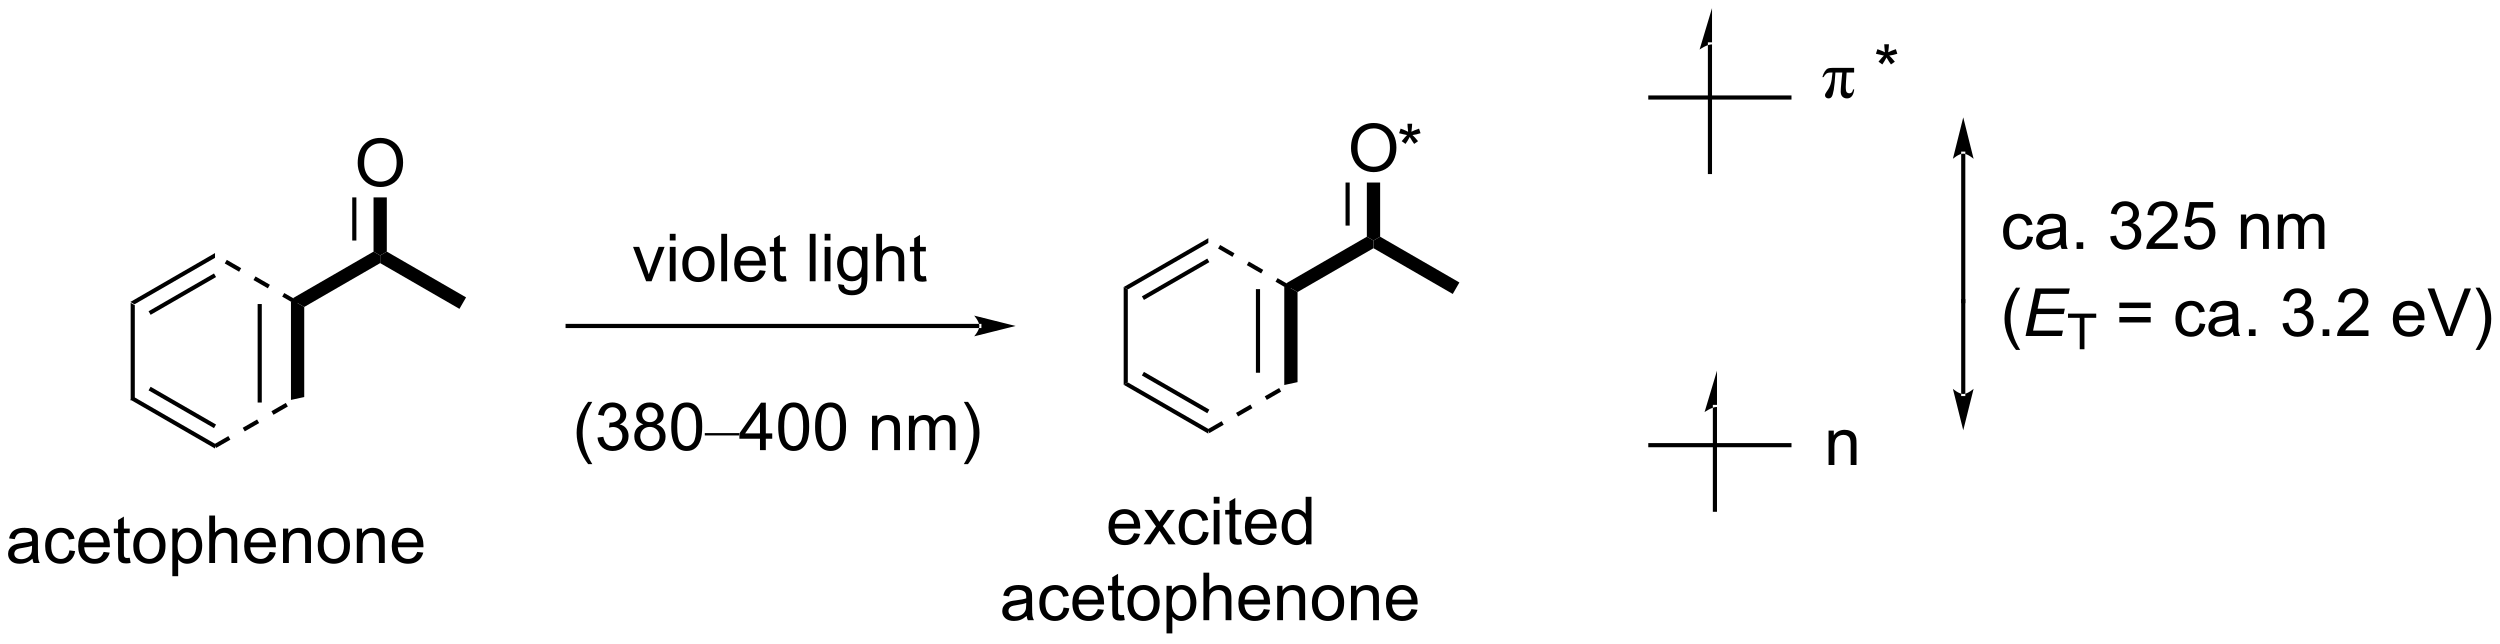 <?xml version="1.0" encoding="UTF-8"?>
<!DOCTYPE svg PUBLIC '-//W3C//DTD SVG 1.0//EN'
          'http://www.w3.org/TR/2001/REC-SVG-20010904/DTD/svg10.dtd'>
<svg stroke-dasharray="none" shape-rendering="auto" xmlns="http://www.w3.org/2000/svg" font-family="'Dialog'" text-rendering="auto" width="827" fill-opacity="1" color-interpolation="auto" color-rendering="auto" preserveAspectRatio="xMidYMid meet" font-size="12px" viewBox="0 0 827 213" fill="black" xmlns:xlink="http://www.w3.org/1999/xlink" stroke="black" image-rendering="auto" stroke-miterlimit="10" stroke-linecap="square" stroke-linejoin="miter" font-style="normal" stroke-width="1" height="213" stroke-dashoffset="0" font-weight="normal" stroke-opacity="1"
><!--Generated by the Batik Graphics2D SVG Generator--><defs id="genericDefs"
  /><g
  ><defs id="defs1"
    ><clipPath clipPathUnits="userSpaceOnUse" id="clipPath1"
      ><path d="M0.943 0.646 L310.97 0.646 L310.97 80.208 L0.943 80.208 L0.943 0.646 Z"
      /></clipPath
      ><clipPath clipPathUnits="userSpaceOnUse" id="clipPath2"
      ><path d="M81.936 249.483 L81.936 326.833 L383.343 326.833 L383.343 249.483 Z"
      /></clipPath
    ></defs
    ><g transform="scale(2.667,2.667) translate(-0.943,-0.646) matrix(1.029,0,0,1.029,-83.337,-255.973)"
    ><path d="M97.655 285.89 L98.155 286.178 L98.155 297.39 L97.655 297.678 Z" stroke="none" clip-path="url(#clipPath2)"
    /></g
    ><g transform="matrix(2.743,0,0,2.743,-224.746,-684.317)"
    ><path d="M97.655 297.678 L98.155 297.39 L107.864 302.995 L107.864 303.572 ZM99.85 296.555 L107.739 301.11 L107.989 300.677 L100.1 296.122 Z" stroke="none" clip-path="url(#clipPath2)"
    /></g
    ><g transform="matrix(2.743,0,0,2.743,-224.746,-684.317)"
    ><path d="M107.989 303.5 L109.721 302.5 L109.471 302.067 L107.739 303.067 ZM111.453 301.5 L113.185 300.5 L112.935 300.067 L111.203 301.067 ZM114.917 299.5 L116.65 298.5 L116.4 298.067 L114.667 299.067 Z" stroke="none" clip-path="url(#clipPath2)"
    /></g
    ><g transform="matrix(2.743,0,0,2.743,-224.746,-684.317)"
    ><path d="M118.624 297.361 L117.023 297.707 L117.023 285.861 L117.823 286.034 L118.624 286.496 Z" stroke="none" clip-path="url(#clipPath2)"
    /></g
    ><g transform="matrix(2.743,0,0,2.743,-224.746,-684.317)"
    ><path d="M117.948 285.817 L116.216 284.817 L115.966 285.25 L117.698 286.25 ZM114.484 283.817 L112.752 282.817 L112.502 283.25 L114.234 284.25 ZM111.02 281.817 L109.288 280.817 L109.038 281.25 L110.77 282.25 Z" stroke="none" clip-path="url(#clipPath2)"
    /></g
    ><g transform="matrix(2.743,0,0,2.743,-224.746,-684.317)"
    ><path d="M107.864 279.995 L107.864 280.572 L98.155 286.178 L97.655 285.89 ZM107.739 282.458 L99.85 287.012 L100.1 287.445 L107.989 282.891 Z" stroke="none" clip-path="url(#clipPath2)"
    /></g
    ><g transform="matrix(2.743,0,0,2.743,-224.746,-684.317)"
    ><path d="M118.624 286.496 L117.823 286.034 L117.273 285.428 L126.983 279.822 L127.783 280.284 L127.783 281.208 Z" stroke="none" clip-path="url(#clipPath2)"
    /></g
    ><g transform="matrix(2.743,0,0,2.743,-224.746,-684.317)"
    ><path d="M127.783 281.208 L127.783 280.284 L128.583 279.822 L138.142 285.341 L137.342 286.727 Z" stroke="none" clip-path="url(#clipPath2)"
    /></g
    ><g transform="matrix(2.743,0,0,2.743,-224.746,-684.317)"
    ><path d="M125.071 269.145 Q125.071 267.718 125.836 266.913 Q126.602 266.106 127.813 266.106 Q128.605 266.106 129.24 266.486 Q129.878 266.863 130.211 267.541 Q130.547 268.218 130.547 269.077 Q130.547 269.949 130.196 270.637 Q129.844 271.324 129.198 271.679 Q128.555 272.033 127.808 272.033 Q127.001 272.033 126.362 271.642 Q125.727 271.249 125.399 270.574 Q125.071 269.897 125.071 269.145 ZM125.852 269.155 Q125.852 270.192 126.407 270.788 Q126.964 271.382 127.805 271.382 Q128.659 271.382 129.211 270.78 Q129.766 270.179 129.766 269.074 Q129.766 268.374 129.529 267.853 Q129.292 267.332 128.836 267.046 Q128.383 266.757 127.816 266.757 Q127.011 266.757 126.43 267.311 Q125.852 267.863 125.852 269.155 Z" stroke="none" clip-path="url(#clipPath2)"
    /></g
    ><g transform="matrix(2.743,0,0,2.743,-224.746,-684.317)"
    ><path d="M128.583 279.822 L127.783 280.284 L126.983 279.822 L126.983 273.286 L128.583 273.286 ZM124.913 278.483 L124.913 273.286 L124.413 273.286 L124.413 278.483 Z" stroke="none" clip-path="url(#clipPath2)"
    /></g
    ><g transform="matrix(2.743,0,0,2.743,-224.746,-684.317)"
    ><path d="M200.041 289.039 L200.041 289.039 L150.39 289.039 L150.14 289.039 L150.14 288.539 L150.39 288.539 L200.041 288.539 L200.291 288.539 L200.291 289.039 ZM204.416 288.789 L199.416 287.539 C199.416 287.539 200.041 288.242 200.041 288.789 C200.041 289.336 199.416 290.039 199.416 290.039 Z" stroke="none" clip-path="url(#clipPath2)"
    /></g
    ><g transform="matrix(2.743,0,0,2.743,-224.746,-684.317)"
    ><path d="M159.856 283.398 L158.278 279.25 L159.02 279.25 L159.911 281.734 Q160.057 282.135 160.177 282.57 Q160.27 282.242 160.44 281.781 L161.362 279.25 L162.083 279.25 L160.513 283.398 L159.856 283.398 ZM162.708 278.479 L162.708 277.672 L163.411 277.672 L163.411 278.479 L162.708 278.479 ZM162.708 283.398 L162.708 279.25 L163.411 279.25 L163.411 283.398 L162.708 283.398 ZM164.22 281.323 Q164.22 280.172 164.86 279.617 Q165.397 279.156 166.165 279.156 Q167.022 279.156 167.563 279.716 Q168.108 280.276 168.108 281.266 Q168.108 282.065 167.865 282.526 Q167.626 282.984 167.168 283.24 Q166.709 283.492 166.165 283.492 Q165.295 283.492 164.756 282.935 Q164.22 282.375 164.22 281.323 ZM164.944 281.323 Q164.944 282.12 165.29 282.518 Q165.639 282.914 166.165 282.914 Q166.688 282.914 167.035 282.516 Q167.384 282.117 167.384 281.299 Q167.384 280.531 167.035 280.135 Q166.686 279.737 166.165 279.737 Q165.639 279.737 165.29 280.133 Q164.944 280.526 164.944 281.323 ZM168.916 283.398 L168.916 277.672 L169.619 277.672 L169.619 283.398 L168.916 283.398 ZM173.548 282.062 L174.274 282.151 Q174.102 282.789 173.636 283.141 Q173.173 283.492 172.451 283.492 Q171.54 283.492 171.006 282.932 Q170.475 282.37 170.475 281.359 Q170.475 280.312 171.014 279.734 Q171.553 279.156 172.412 279.156 Q173.243 279.156 173.769 279.724 Q174.298 280.289 174.298 281.315 Q174.298 281.378 174.295 281.503 L171.201 281.503 Q171.24 282.188 171.587 282.552 Q171.936 282.914 172.454 282.914 Q172.842 282.914 173.115 282.711 Q173.389 282.508 173.548 282.062 ZM171.24 280.924 L173.556 280.924 Q173.509 280.401 173.29 280.141 Q172.954 279.734 172.42 279.734 Q171.936 279.734 171.605 280.06 Q171.274 280.383 171.24 280.924 ZM176.692 282.768 L176.794 283.391 Q176.497 283.453 176.263 283.453 Q175.88 283.453 175.669 283.333 Q175.458 283.211 175.372 283.013 Q175.286 282.815 175.286 282.182 L175.286 279.797 L174.77 279.797 L174.77 279.25 L175.286 279.25 L175.286 278.221 L175.987 277.799 L175.987 279.25 L176.692 279.25 L176.692 279.797 L175.987 279.797 L175.987 282.221 Q175.987 282.523 176.023 282.609 Q176.06 282.695 176.143 282.747 Q176.229 282.797 176.385 282.797 Q176.502 282.797 176.692 282.768 ZM179.588 283.398 L179.588 277.672 L180.291 277.672 L180.291 283.398 L179.588 283.398 ZM181.384 278.479 L181.384 277.672 L182.087 277.672 L182.087 278.479 L181.384 278.479 ZM181.384 283.398 L181.384 279.25 L182.087 279.25 L182.087 283.398 L181.384 283.398 ZM183.028 283.742 L183.713 283.844 Q183.755 284.161 183.95 284.305 Q184.213 284.5 184.666 284.5 Q185.153 284.5 185.419 284.305 Q185.685 284.109 185.778 283.758 Q185.833 283.544 185.83 282.854 Q185.369 283.398 184.682 283.398 Q183.825 283.398 183.356 282.781 Q182.888 282.164 182.888 281.299 Q182.888 280.706 183.101 280.206 Q183.317 279.703 183.726 279.43 Q184.135 279.156 184.685 279.156 Q185.419 279.156 185.895 279.75 L185.895 279.25 L186.544 279.25 L186.544 282.836 Q186.544 283.805 186.346 284.208 Q186.151 284.615 185.721 284.849 Q185.294 285.083 184.669 285.083 Q183.927 285.083 183.468 284.747 Q183.013 284.414 183.028 283.742 ZM183.612 281.25 Q183.612 282.065 183.935 282.44 Q184.26 282.815 184.747 282.815 Q185.231 282.815 185.56 282.443 Q185.888 282.07 185.888 281.273 Q185.888 280.51 185.549 280.125 Q185.213 279.737 184.737 279.737 Q184.268 279.737 183.94 280.12 Q183.612 280.5 183.612 281.25 ZM187.608 283.398 L187.608 277.672 L188.311 277.672 L188.311 279.726 Q188.803 279.156 189.553 279.156 Q190.014 279.156 190.352 279.339 Q190.694 279.518 190.839 279.839 Q190.985 280.159 190.985 280.768 L190.985 283.398 L190.282 283.398 L190.282 280.768 Q190.282 280.242 190.053 280.003 Q189.826 279.76 189.407 279.76 Q189.095 279.76 188.819 279.924 Q188.545 280.086 188.428 280.365 Q188.311 280.641 188.311 281.128 L188.311 283.398 L187.608 283.398 ZM193.591 282.768 L193.692 283.391 Q193.395 283.453 193.161 283.453 Q192.778 283.453 192.567 283.333 Q192.356 283.211 192.27 283.013 Q192.185 282.815 192.185 282.182 L192.185 279.797 L191.669 279.797 L191.669 279.25 L192.185 279.25 L192.185 278.221 L192.885 277.799 L192.885 279.25 L193.591 279.25 L193.591 279.797 L192.885 279.797 L192.885 282.221 Q192.885 282.523 192.922 282.609 Q192.958 282.695 193.041 282.747 Q193.127 282.797 193.284 282.797 Q193.401 282.797 193.591 282.768 Z" stroke="none" clip-path="url(#clipPath2)"
    /></g
    ><g transform="matrix(2.743,0,0,2.743,-224.746,-684.317)"
    ><path d="M152.862 305.448 Q152.278 304.714 151.875 303.729 Q151.474 302.742 151.474 301.688 Q151.474 300.758 151.776 299.906 Q152.127 298.919 152.862 297.938 L153.364 297.938 Q152.893 298.75 152.739 299.099 Q152.502 299.638 152.364 300.224 Q152.197 300.953 152.197 301.693 Q152.197 303.57 153.364 305.448 L152.862 305.448 ZM153.989 302.25 L154.692 302.156 Q154.815 302.755 155.104 303.018 Q155.395 303.281 155.815 303.281 Q156.31 303.281 156.651 302.938 Q156.994 302.594 156.994 302.086 Q156.994 301.601 156.677 301.289 Q156.362 300.974 155.872 300.974 Q155.674 300.974 155.377 301.052 L155.455 300.435 Q155.526 300.443 155.567 300.443 Q156.018 300.443 156.377 300.208 Q156.737 299.974 156.737 299.484 Q156.737 299.099 156.474 298.846 Q156.213 298.591 155.799 298.591 Q155.388 298.591 155.114 298.849 Q154.841 299.107 154.763 299.622 L154.06 299.497 Q154.19 298.789 154.645 298.401 Q155.104 298.013 155.784 298.013 Q156.252 298.013 156.645 298.214 Q157.041 298.414 157.25 298.763 Q157.458 299.109 157.458 299.5 Q157.458 299.872 157.257 300.177 Q157.06 300.482 156.669 300.661 Q157.177 300.779 157.458 301.148 Q157.739 301.516 157.739 302.07 Q157.739 302.82 157.192 303.344 Q156.645 303.865 155.81 303.865 Q155.057 303.865 154.557 303.417 Q154.06 302.966 153.989 302.25 ZM159.517 300.656 Q159.079 300.497 158.868 300.2 Q158.657 299.904 158.657 299.49 Q158.657 298.865 159.105 298.44 Q159.556 298.013 160.303 298.013 Q161.053 298.013 161.509 298.448 Q161.967 298.883 161.967 299.508 Q161.967 299.906 161.756 300.203 Q161.548 300.497 161.123 300.656 Q161.649 300.828 161.925 301.211 Q162.201 301.594 162.201 302.125 Q162.201 302.859 161.681 303.362 Q161.162 303.862 160.313 303.862 Q159.467 303.862 158.946 303.359 Q158.428 302.857 158.428 302.107 Q158.428 301.547 158.709 301.172 Q158.993 300.794 159.517 300.656 ZM159.376 299.466 Q159.376 299.872 159.636 300.13 Q159.899 300.388 160.319 300.388 Q160.725 300.388 160.983 300.133 Q161.243 299.875 161.243 299.505 Q161.243 299.117 160.975 298.854 Q160.709 298.591 160.311 298.591 Q159.907 298.591 159.642 298.849 Q159.376 299.107 159.376 299.466 ZM159.149 302.109 Q159.149 302.411 159.293 302.693 Q159.436 302.974 159.717 303.128 Q159.998 303.281 160.321 303.281 Q160.826 303.281 161.155 302.958 Q161.483 302.633 161.483 302.133 Q161.483 301.625 161.144 301.294 Q160.806 300.961 160.298 300.961 Q159.803 300.961 159.475 301.289 Q159.149 301.617 159.149 302.109 ZM162.885 300.938 Q162.885 299.922 163.093 299.305 Q163.302 298.685 163.713 298.349 Q164.127 298.013 164.752 298.013 Q165.213 298.013 165.56 298.198 Q165.909 298.383 166.135 298.734 Q166.362 299.083 166.489 299.586 Q166.619 300.086 166.619 300.938 Q166.619 301.945 166.411 302.565 Q166.205 303.185 165.791 303.523 Q165.38 303.862 164.752 303.862 Q163.924 303.862 163.45 303.266 Q162.885 302.552 162.885 300.938 ZM163.606 300.938 Q163.606 302.349 163.937 302.815 Q164.268 303.281 164.752 303.281 Q165.237 303.281 165.565 302.812 Q165.895 302.344 165.895 300.938 Q165.895 299.523 165.565 299.06 Q165.237 298.594 164.744 298.594 Q164.26 298.594 163.971 299.005 Q163.606 299.529 163.606 300.938 Z" stroke="none" clip-path="url(#clipPath2)"
    /></g
    ><g transform="matrix(2.743,0,0,2.743,-224.746,-684.317)"
    ><path d="M171.069 301.992 L166.931 301.992 L166.931 301.708 L171.069 301.708 L171.069 301.992 Z" stroke="none" clip-path="url(#clipPath2)"
    /></g
    ><g transform="matrix(2.743,0,0,2.743,-224.746,-684.317)"
    ><path d="M173.587 303.763 L173.587 302.391 L171.103 302.391 L171.103 301.747 L173.717 298.036 L174.29 298.036 L174.29 301.747 L175.064 301.747 L175.064 302.391 L174.29 302.391 L174.29 303.763 L173.587 303.763 ZM173.587 301.747 L173.587 299.164 L171.795 301.747 L173.587 301.747 ZM175.784 300.938 Q175.784 299.922 175.992 299.305 Q176.2 298.685 176.612 298.349 Q177.026 298.013 177.651 298.013 Q178.112 298.013 178.458 298.198 Q178.807 298.383 179.034 298.734 Q179.26 299.083 179.388 299.586 Q179.518 300.086 179.518 300.938 Q179.518 301.945 179.31 302.565 Q179.104 303.185 178.69 303.523 Q178.278 303.862 177.651 303.862 Q176.823 303.862 176.349 303.266 Q175.784 302.552 175.784 300.938 ZM176.505 300.938 Q176.505 302.349 176.836 302.815 Q177.166 303.281 177.651 303.281 Q178.135 303.281 178.463 302.812 Q178.794 302.344 178.794 300.938 Q178.794 299.523 178.463 299.06 Q178.135 298.594 177.643 298.594 Q177.159 298.594 176.869 299.005 Q176.505 299.529 176.505 300.938 ZM180.233 300.938 Q180.233 299.922 180.441 299.305 Q180.649 298.685 181.061 298.349 Q181.475 298.013 182.1 298.013 Q182.561 298.013 182.907 298.198 Q183.256 298.383 183.483 298.734 Q183.709 299.083 183.837 299.586 Q183.967 300.086 183.967 300.938 Q183.967 301.945 183.759 302.565 Q183.553 303.185 183.139 303.523 Q182.728 303.862 182.1 303.862 Q181.272 303.862 180.798 303.266 Q180.233 302.552 180.233 300.938 ZM180.954 300.938 Q180.954 302.349 181.285 302.815 Q181.616 303.281 182.1 303.281 Q182.584 303.281 182.912 302.812 Q183.243 302.344 183.243 300.938 Q183.243 299.523 182.912 299.06 Q182.584 298.594 182.092 298.594 Q181.608 298.594 181.319 299.005 Q180.954 299.529 180.954 300.938 ZM187.1 303.763 L187.1 299.615 L187.733 299.615 L187.733 300.203 Q188.189 299.521 189.053 299.521 Q189.428 299.521 189.741 299.656 Q190.056 299.789 190.212 300.008 Q190.368 300.226 190.431 300.529 Q190.47 300.724 190.47 301.211 L190.47 303.763 L189.767 303.763 L189.767 301.24 Q189.767 300.81 189.683 300.596 Q189.603 300.383 189.394 300.258 Q189.186 300.13 188.905 300.13 Q188.454 300.13 188.129 300.417 Q187.803 300.7 187.803 301.497 L187.803 303.763 L187.1 303.763 ZM191.549 303.763 L191.549 299.615 L192.177 299.615 L192.177 300.195 Q192.372 299.891 192.695 299.706 Q193.02 299.521 193.435 299.521 Q193.895 299.521 194.19 299.714 Q194.487 299.904 194.607 300.247 Q195.099 299.521 195.888 299.521 Q196.505 299.521 196.836 299.862 Q197.169 300.203 197.169 300.914 L197.169 303.763 L196.471 303.763 L196.471 301.148 Q196.471 300.726 196.401 300.542 Q196.333 300.357 196.153 300.245 Q195.974 300.13 195.732 300.13 Q195.294 300.13 195.005 300.422 Q194.716 300.711 194.716 301.351 L194.716 303.763 L194.013 303.763 L194.013 301.068 Q194.013 300.599 193.841 300.365 Q193.669 300.13 193.278 300.13 Q192.982 300.13 192.729 300.286 Q192.479 300.443 192.364 300.745 Q192.252 301.044 192.252 301.609 L192.252 303.763 L191.549 303.763 ZM198.674 305.448 L198.169 305.448 Q199.338 303.57 199.338 301.693 Q199.338 300.958 199.169 300.234 Q199.036 299.648 198.799 299.109 Q198.645 298.758 198.169 297.938 L198.674 297.938 Q199.409 298.919 199.76 299.906 Q200.06 300.758 200.06 301.688 Q200.06 302.742 199.656 303.729 Q199.252 304.714 198.674 305.448 Z" stroke="none" clip-path="url(#clipPath2)"
    /></g
    ><g transform="matrix(2.743,0,0,2.743,-224.746,-684.317)"
    ><path d="M217.447 284.093 L217.947 284.381 L217.947 295.593 L217.447 295.881 Z" stroke="none" clip-path="url(#clipPath2)"
    /></g
    ><g transform="matrix(2.743,0,0,2.743,-224.746,-684.317)"
    ><path d="M217.447 295.881 L217.947 295.593 L227.656 301.198 L227.656 301.776 ZM219.642 294.758 L227.531 299.313 L227.781 298.88 L219.892 294.325 Z" stroke="none" clip-path="url(#clipPath2)"
    /></g
    ><g transform="matrix(2.743,0,0,2.743,-224.746,-684.317)"
    ><path d="M227.781 301.704 L229.513 300.704 L229.263 300.271 L227.531 301.271 ZM231.245 299.704 L232.977 298.704 L232.727 298.271 L230.995 299.271 ZM234.709 297.704 L236.441 296.704 L236.191 296.271 L234.459 297.271 Z" stroke="none" clip-path="url(#clipPath2)"
    /></g
    ><g transform="matrix(2.743,0,0,2.743,-224.746,-684.317)"
    ><path d="M238.415 295.564 L236.815 295.91 L236.815 284.064 L237.615 284.237 L238.415 284.699 Z" stroke="none" clip-path="url(#clipPath2)"
    /></g
    ><g transform="matrix(2.743,0,0,2.743,-224.746,-684.317)"
    ><path d="M237.74 284.021 L236.008 283.021 L235.758 283.454 L237.49 284.454 ZM234.276 282.021 L232.544 281.021 L232.294 281.454 L234.026 282.454 ZM230.812 280.021 L229.08 279.021 L228.83 279.454 L230.562 280.454 Z" stroke="none" clip-path="url(#clipPath2)"
    /></g
    ><g transform="matrix(2.743,0,0,2.743,-224.746,-684.317)"
    ><path d="M227.656 278.198 L227.656 278.776 L217.947 284.381 L217.447 284.093 ZM227.531 280.661 L219.642 285.216 L219.892 285.649 L227.781 281.094 Z" stroke="none" clip-path="url(#clipPath2)"
    /></g
    ><g transform="matrix(2.743,0,0,2.743,-224.746,-684.317)"
    ><path d="M238.415 284.699 L237.615 284.237 L237.065 283.631 L246.774 278.025 L247.575 278.487 L247.575 279.411 Z" stroke="none" clip-path="url(#clipPath2)"
    /></g
    ><g transform="matrix(2.743,0,0,2.743,-224.746,-684.317)"
    ><path d="M247.575 279.411 L247.575 278.487 L248.375 278.025 L257.934 283.544 L257.134 284.93 Z" stroke="none" clip-path="url(#clipPath2)"
    /></g
    ><g transform="matrix(2.743,0,0,2.743,-224.746,-684.317)"
    ><path d="M244.863 267.348 Q244.863 265.921 245.628 265.116 Q246.394 264.309 247.605 264.309 Q248.396 264.309 249.032 264.689 Q249.67 265.067 250.003 265.744 Q250.339 266.421 250.339 267.28 Q250.339 268.153 249.988 268.84 Q249.636 269.528 248.99 269.882 Q248.347 270.236 247.6 270.236 Q246.792 270.236 246.154 269.845 Q245.519 269.452 245.191 268.778 Q244.863 268.101 244.863 267.348 ZM245.644 267.358 Q245.644 268.395 246.198 268.991 Q246.756 269.585 247.597 269.585 Q248.451 269.585 249.003 268.983 Q249.558 268.382 249.558 267.278 Q249.558 266.577 249.321 266.056 Q249.084 265.535 248.628 265.249 Q248.175 264.96 247.607 264.96 Q246.803 264.96 246.222 265.515 Q245.644 266.067 245.644 267.358 Z" stroke="none" clip-path="url(#clipPath2)"
    /></g
    ><g transform="matrix(2.743,0,0,2.743,-224.746,-684.317)"
    ><path d="M248.375 278.025 L247.575 278.487 L246.774 278.025 L246.774 271.489 L248.375 271.489 ZM244.704 276.686 L244.704 271.489 L244.204 271.489 L244.204 276.686 Z" stroke="none" clip-path="url(#clipPath2)"
    /></g
    ><g transform="matrix(2.743,0,0,2.743,-224.746,-684.317)"
    ><path d="M250.666 265.544 L250.846 264.99 Q251.469 265.208 251.75 265.37 Q251.674 264.661 251.672 264.396 L252.237 264.396 Q252.226 264.784 252.148 265.365 Q252.549 265.161 253.07 264.99 L253.25 265.544 Q252.752 265.708 252.276 265.763 Q252.515 265.971 252.948 266.503 L252.479 266.833 Q252.252 266.526 251.945 265.995 Q251.656 266.544 251.437 266.833 L250.976 266.503 Q251.429 265.943 251.625 265.763 Q251.119 265.667 250.666 265.544 Z" stroke="none" clip-path="url(#clipPath2)"
    /></g
    ><g transform="matrix(2.743,0,0,2.743,-224.746,-684.317)"
    ><path d="M297.734 303.414 L297.734 303.414 L280.963 303.414 L280.713 303.414 L280.713 302.914 L280.963 302.914 L297.734 302.914 L297.984 302.914 L297.984 303.414 Z" stroke="none" clip-path="url(#clipPath2)"
    /></g
    ><g transform="matrix(2.743,0,0,2.743,-224.746,-684.317)"
    ><path d="M297.734 261.487 L297.734 261.487 L280.963 261.487 L280.713 261.487 L280.713 260.987 L280.963 260.987 L297.734 260.987 L297.984 260.987 L297.984 261.487 Z" stroke="none" clip-path="url(#clipPath2)"
    /></g
    ><g transform="matrix(2.743,0,0,2.743,-224.746,-684.317)"
    ><path d="M288.401 254.831 L288.401 254.831 L288.401 270.221 L288.401 270.471 L287.901 270.471 L287.901 270.221 L287.901 254.831 L287.901 254.581 L288.401 254.581 ZM288.401 250.456 L286.901 255.456 C286.901 255.456 287.745 254.831 288.401 254.831 Z" stroke="none" clip-path="url(#clipPath2)"
    /></g
    ><g transform="matrix(2.743,0,0,2.743,-224.746,-684.317)"
    ><path d="M289 298.555 L289 298.555 L289 310.95 L289 311.2 L288.5 311.2 L288.5 310.95 L288.5 298.555 L288.5 298.305 L289 298.305 ZM289 294.18 L287.5 299.18 C287.5 299.18 288.343 298.555 289 298.555 Z" stroke="none" clip-path="url(#clipPath2)"
    /></g
    ><g transform="matrix(2.743,0,0,2.743,-224.746,-684.317)"
    ><path d="M302.455 305.555 L302.455 301.406 L303.088 301.406 L303.088 301.995 Q303.544 301.312 304.409 301.312 Q304.784 301.312 305.096 301.448 Q305.411 301.581 305.567 301.8 Q305.724 302.018 305.786 302.32 Q305.825 302.516 305.825 303.003 L305.825 305.555 L305.122 305.555 L305.122 303.031 Q305.122 302.602 305.039 302.388 Q304.958 302.175 304.75 302.05 Q304.541 301.922 304.26 301.922 Q303.81 301.922 303.484 302.208 Q303.159 302.492 303.159 303.289 L303.159 305.555 L302.455 305.555 Z" stroke="none" clip-path="url(#clipPath2)"
    /></g
    ><g transform="matrix(2.743,0,0,2.743,-224.746,-684.317)"
    ><path d="M308.166 255.961 L308.346 255.406 Q308.969 255.625 309.25 255.786 Q309.174 255.078 309.172 254.812 L309.737 254.812 Q309.726 255.201 309.648 255.781 Q310.049 255.578 310.57 255.406 L310.75 255.961 Q310.252 256.125 309.776 256.18 Q310.015 256.388 310.448 256.919 L309.979 257.25 Q309.752 256.943 309.445 256.411 Q309.156 256.961 308.937 257.25 L308.476 256.919 Q308.929 256.359 309.125 256.18 Q308.62 256.083 308.166 255.961 Z" stroke="none" clip-path="url(#clipPath2)"
    /></g
    ><g transform="matrix(2.743,0,0,2.743,-224.746,-684.317)"
    ><path d="M233.395 294.18 L233.395 294.18 L233.395 284.596 L233.395 284.346 L233.895 284.346 L233.895 284.596 L233.895 294.18 L233.895 294.43 L233.395 294.43 Z" stroke="none" clip-path="url(#clipPath2)"
    /></g
    ><g transform="matrix(2.743,0,0,2.743,-224.746,-684.317)"
    ><path d="M113.005 297.773 L113.005 297.773 L113.005 286.393 L113.005 286.143 L113.505 286.143 L113.505 286.393 L113.505 297.773 L113.505 298.023 L113.005 298.023 Z" stroke="none" clip-path="url(#clipPath2)"
    /></g
    ><g transform="matrix(2.743,0,0,2.743,-224.746,-684.317)"
    ><path d="M318.948 268.008 L318.948 268.008 L318.948 285.794 L318.948 286.044 L318.448 286.044 L318.448 285.794 L318.448 268.008 L318.448 267.758 L318.948 267.758 ZM318.698 263.633 L317.448 268.633 C317.448 268.633 318.151 268.008 318.698 268.008 C319.245 268.008 319.948 268.633 319.948 268.633 Z" stroke="none" clip-path="url(#clipPath2)"
    /></g
    ><g transform="matrix(2.743,0,0,2.743,-224.746,-684.317)"
    ><path d="M318.448 296.992 L318.448 296.992 L318.448 285.794 L318.448 285.544 L318.948 285.544 L318.948 285.794 L318.948 296.992 L318.948 297.242 L318.448 297.242 ZM318.698 301.367 L319.948 296.367 C319.948 296.367 319.245 296.992 318.698 296.992 C318.151 296.992 317.448 296.367 317.448 296.367 Z" stroke="none" clip-path="url(#clipPath2)"
    /></g
    ><g transform="matrix(2.743,0,0,2.743,-224.746,-684.317)"
    ><path d="M326.424 277.974 L327.117 278.065 Q327.002 278.779 326.536 279.185 Q326.07 279.589 325.39 279.589 Q324.539 279.589 324.021 279.031 Q323.502 278.474 323.502 277.435 Q323.502 276.763 323.724 276.26 Q323.948 275.755 324.403 275.505 Q324.859 275.253 325.393 275.253 Q326.07 275.253 326.5 275.594 Q326.929 275.935 327.049 276.565 L326.367 276.669 Q326.268 276.253 326.021 276.042 Q325.773 275.831 325.422 275.831 Q324.89 275.831 324.557 276.211 Q324.226 276.591 324.226 277.417 Q324.226 278.253 324.547 278.633 Q324.867 279.01 325.382 279.01 Q325.797 279.01 326.073 278.758 Q326.351 278.503 326.424 277.974 ZM330.424 278.982 Q330.034 279.315 329.672 279.453 Q329.312 279.589 328.898 279.589 Q328.213 279.589 327.846 279.255 Q327.479 278.919 327.479 278.401 Q327.479 278.096 327.617 277.844 Q327.757 277.591 327.981 277.44 Q328.205 277.286 328.487 277.208 Q328.695 277.154 329.112 277.104 Q329.963 277.003 330.367 276.862 Q330.37 276.716 330.37 276.677 Q330.37 276.247 330.172 276.073 Q329.901 275.833 329.37 275.833 Q328.875 275.833 328.638 276.008 Q328.401 276.182 328.289 276.622 L327.601 276.529 Q327.695 276.089 327.909 275.818 Q328.125 275.544 328.531 275.399 Q328.937 275.253 329.471 275.253 Q330.002 275.253 330.333 275.378 Q330.666 275.503 330.823 275.693 Q330.979 275.88 331.041 276.169 Q331.078 276.349 331.078 276.818 L331.078 277.755 Q331.078 278.737 331.122 278.997 Q331.166 279.255 331.299 279.495 L330.565 279.495 Q330.455 279.276 330.424 278.982 ZM330.367 277.411 Q329.984 277.568 329.218 277.677 Q328.784 277.74 328.604 277.818 Q328.424 277.896 328.325 278.047 Q328.229 278.198 328.229 278.38 Q328.229 278.661 328.442 278.849 Q328.656 279.036 329.065 279.036 Q329.471 279.036 329.786 278.859 Q330.104 278.682 330.252 278.372 Q330.367 278.135 330.367 277.669 L330.367 277.411 ZM332.366 279.495 L332.366 278.693 L333.168 278.693 L333.168 279.495 L332.366 279.495 ZM336.42 277.982 L337.123 277.888 Q337.246 278.487 337.535 278.75 Q337.827 279.013 338.246 279.013 Q338.741 279.013 339.082 278.669 Q339.425 278.325 339.425 277.818 Q339.425 277.333 339.108 277.021 Q338.793 276.706 338.303 276.706 Q338.105 276.706 337.808 276.784 L337.886 276.167 Q337.957 276.175 337.998 276.175 Q338.449 276.175 338.808 275.94 Q339.168 275.706 339.168 275.216 Q339.168 274.831 338.905 274.578 Q338.644 274.323 338.23 274.323 Q337.819 274.323 337.545 274.581 Q337.272 274.839 337.194 275.354 L336.491 275.229 Q336.621 274.521 337.077 274.133 Q337.535 273.745 338.214 273.745 Q338.683 273.745 339.077 273.945 Q339.472 274.146 339.681 274.495 Q339.889 274.841 339.889 275.232 Q339.889 275.604 339.688 275.909 Q339.491 276.214 339.1 276.393 Q339.608 276.51 339.889 276.88 Q340.17 277.247 340.17 277.802 Q340.17 278.552 339.623 279.075 Q339.077 279.596 338.241 279.596 Q337.488 279.596 336.988 279.149 Q336.491 278.698 336.42 277.982 ZM344.562 278.818 L344.562 279.495 L340.776 279.495 Q340.768 279.24 340.859 279.005 Q341.002 278.62 341.32 278.245 Q341.64 277.87 342.242 277.378 Q343.174 276.612 343.502 276.164 Q343.83 275.716 343.83 275.318 Q343.83 274.901 343.531 274.615 Q343.234 274.325 342.752 274.325 Q342.245 274.325 341.94 274.63 Q341.635 274.935 341.632 275.474 L340.909 275.401 Q340.984 274.591 341.468 274.169 Q341.953 273.745 342.768 273.745 Q343.593 273.745 344.073 274.203 Q344.554 274.659 344.554 275.333 Q344.554 275.677 344.414 276.01 Q344.273 276.341 343.945 276.708 Q343.62 277.075 342.862 277.716 Q342.229 278.247 342.049 278.438 Q341.87 278.628 341.752 278.818 L344.562 278.818 ZM345.316 277.995 L346.053 277.932 Q346.136 278.471 346.433 278.742 Q346.733 279.013 347.155 279.013 Q347.662 279.013 348.014 278.63 Q348.366 278.247 348.366 277.615 Q348.366 277.013 348.027 276.667 Q347.691 276.318 347.144 276.318 Q346.803 276.318 346.53 276.474 Q346.256 276.628 346.1 276.872 L345.441 276.786 L345.996 273.846 L348.842 273.846 L348.842 274.518 L346.558 274.518 L346.248 276.057 Q346.764 275.698 347.332 275.698 Q348.082 275.698 348.597 276.219 Q349.113 276.737 349.113 277.552 Q349.113 278.331 348.66 278.896 Q348.108 279.594 347.155 279.594 Q346.373 279.594 345.879 279.156 Q345.386 278.716 345.316 277.995 ZM352.183 279.495 L352.183 275.346 L352.816 275.346 L352.816 275.935 Q353.272 275.253 354.136 275.253 Q354.511 275.253 354.824 275.388 Q355.139 275.521 355.295 275.74 Q355.452 275.958 355.514 276.26 Q355.553 276.456 355.553 276.943 L355.553 279.495 L354.85 279.495 L354.85 276.971 Q354.85 276.542 354.767 276.328 Q354.686 276.115 354.478 275.99 Q354.269 275.862 353.988 275.862 Q353.537 275.862 353.212 276.149 Q352.886 276.432 352.886 277.229 L352.886 279.495 L352.183 279.495 ZM356.632 279.495 L356.632 275.346 L357.26 275.346 L357.26 275.927 Q357.455 275.622 357.778 275.438 Q358.104 275.253 358.518 275.253 Q358.979 275.253 359.273 275.445 Q359.57 275.635 359.69 275.979 Q360.182 275.253 360.971 275.253 Q361.588 275.253 361.919 275.594 Q362.252 275.935 362.252 276.646 L362.252 279.495 L361.554 279.495 L361.554 276.88 Q361.554 276.458 361.484 276.274 Q361.416 276.089 361.237 275.977 Q361.057 275.862 360.815 275.862 Q360.377 275.862 360.088 276.154 Q359.799 276.443 359.799 277.083 L359.799 279.495 L359.096 279.495 L359.096 276.8 Q359.096 276.331 358.924 276.096 Q358.752 275.862 358.362 275.862 Q358.065 275.862 357.812 276.018 Q357.562 276.175 357.448 276.477 Q357.336 276.776 357.336 277.341 L357.336 279.495 L356.632 279.495 Z" stroke="none" clip-path="url(#clipPath2)"
    /></g
    ><g transform="matrix(2.743,0,0,2.743,-224.746,-684.317)"
    ><path d="M325.062 291.68 Q324.479 290.945 324.075 289.961 Q323.674 288.974 323.674 287.919 Q323.674 286.99 323.976 286.138 Q324.328 285.151 325.062 284.169 L325.565 284.169 Q325.093 284.982 324.94 285.331 Q324.703 285.87 324.565 286.456 Q324.398 287.185 324.398 287.925 Q324.398 289.802 325.565 291.68 L325.062 291.68 Z" stroke="none" clip-path="url(#clipPath2)"
    /></g
    ><g transform="matrix(2.743,0,0,2.743,-224.746,-684.317)"
    ><path d="M326.213 289.995 L327.414 284.268 L331.547 284.268 L331.409 284.919 L328.041 284.919 L327.666 286.7 L330.948 286.7 L330.812 287.354 L327.531 287.354 L327.117 289.346 L330.721 289.346 L330.586 289.995 L326.213 289.995 Z" stroke="none" clip-path="url(#clipPath2)"
    /></g
    ><g transform="matrix(2.743,0,0,2.743,-224.746,-684.317)"
    ><path d="M332.746 291.595 L332.746 287.806 L331.33 287.806 L331.33 287.3 L334.735 287.3 L334.735 287.806 L333.315 287.806 L333.315 291.595 L332.746 291.595 Z" stroke="none" clip-path="url(#clipPath2)"
    /></g
    ><g transform="matrix(2.743,0,0,2.743,-224.746,-684.317)"
    ><path d="M341.304 286.628 L337.523 286.628 L337.523 285.971 L341.304 285.971 L341.304 286.628 ZM341.304 288.365 L337.523 288.365 L337.523 287.708 L341.304 287.708 L341.304 288.365 ZM347.207 288.474 L347.899 288.565 Q347.785 289.279 347.318 289.685 Q346.852 290.089 346.173 290.089 Q345.321 290.089 344.803 289.531 Q344.285 288.974 344.285 287.935 Q344.285 287.263 344.506 286.76 Q344.73 286.255 345.186 286.005 Q345.641 285.753 346.175 285.753 Q346.852 285.753 347.282 286.094 Q347.712 286.435 347.832 287.065 L347.149 287.169 Q347.05 286.753 346.803 286.542 Q346.555 286.331 346.204 286.331 Q345.673 286.331 345.339 286.711 Q345.009 287.091 345.009 287.917 Q345.009 288.753 345.329 289.133 Q345.649 289.51 346.165 289.51 Q346.579 289.51 346.855 289.258 Q347.134 289.003 347.207 288.474 ZM351.207 289.482 Q350.816 289.815 350.454 289.953 Q350.094 290.089 349.68 290.089 Q348.995 290.089 348.628 289.755 Q348.261 289.419 348.261 288.901 Q348.261 288.596 348.399 288.344 Q348.54 288.091 348.764 287.94 Q348.988 287.786 349.269 287.708 Q349.477 287.654 349.894 287.604 Q350.745 287.503 351.149 287.362 Q351.152 287.216 351.152 287.177 Q351.152 286.747 350.954 286.573 Q350.683 286.333 350.152 286.333 Q349.657 286.333 349.42 286.508 Q349.183 286.682 349.071 287.122 L348.384 287.029 Q348.477 286.589 348.691 286.318 Q348.907 286.044 349.313 285.899 Q349.719 285.753 350.253 285.753 Q350.785 285.753 351.115 285.878 Q351.449 286.003 351.605 286.193 Q351.761 286.38 351.824 286.669 Q351.86 286.849 351.86 287.318 L351.86 288.255 Q351.86 289.237 351.904 289.497 Q351.949 289.755 352.082 289.995 L351.347 289.995 Q351.238 289.776 351.207 289.482 ZM351.149 287.911 Q350.766 288.068 350.001 288.177 Q349.566 288.24 349.386 288.318 Q349.207 288.396 349.108 288.547 Q349.011 288.698 349.011 288.88 Q349.011 289.161 349.225 289.349 Q349.438 289.536 349.847 289.536 Q350.253 289.536 350.568 289.359 Q350.886 289.182 351.035 288.872 Q351.149 288.635 351.149 288.169 L351.149 287.911 ZM353.148 289.995 L353.148 289.193 L353.95 289.193 L353.95 289.995 L353.148 289.995 ZM357.202 288.482 L357.906 288.388 Q358.028 288.987 358.317 289.25 Q358.609 289.513 359.028 289.513 Q359.523 289.513 359.864 289.169 Q360.208 288.825 360.208 288.318 Q360.208 287.833 359.89 287.521 Q359.575 287.206 359.085 287.206 Q358.887 287.206 358.591 287.284 L358.669 286.667 Q358.739 286.675 358.781 286.675 Q359.231 286.675 359.591 286.44 Q359.95 286.206 359.95 285.716 Q359.95 285.331 359.687 285.078 Q359.426 284.823 359.012 284.823 Q358.601 284.823 358.327 285.081 Q358.054 285.339 357.976 285.854 L357.273 285.729 Q357.403 285.021 357.859 284.633 Q358.317 284.245 358.997 284.245 Q359.466 284.245 359.859 284.445 Q360.255 284.646 360.463 284.995 Q360.671 285.341 360.671 285.732 Q360.671 286.104 360.471 286.409 Q360.273 286.714 359.882 286.893 Q360.39 287.01 360.671 287.38 Q360.952 287.747 360.952 288.302 Q360.952 289.052 360.406 289.575 Q359.859 290.096 359.023 290.096 Q358.27 290.096 357.77 289.649 Q357.273 289.198 357.202 288.482 ZM362.042 289.995 L362.042 289.193 L362.844 289.193 L362.844 289.995 L362.042 289.995 ZM367.567 289.318 L367.567 289.995 L363.781 289.995 Q363.773 289.74 363.864 289.505 Q364.007 289.12 364.325 288.745 Q364.645 288.37 365.247 287.878 Q366.179 287.112 366.507 286.664 Q366.835 286.216 366.835 285.818 Q366.835 285.401 366.536 285.115 Q366.239 284.825 365.757 284.825 Q365.249 284.825 364.945 285.13 Q364.64 285.435 364.637 285.974 L363.913 285.901 Q363.989 285.091 364.473 284.669 Q364.958 284.245 365.773 284.245 Q366.598 284.245 367.077 284.703 Q367.559 285.159 367.559 285.833 Q367.559 286.177 367.419 286.51 Q367.278 286.841 366.95 287.208 Q366.624 287.575 365.867 288.216 Q365.234 288.747 365.054 288.938 Q364.874 289.128 364.757 289.318 L367.567 289.318 ZM373.577 288.659 L374.304 288.747 Q374.132 289.385 373.666 289.737 Q373.202 290.089 372.481 290.089 Q371.57 290.089 371.036 289.529 Q370.505 288.966 370.505 287.956 Q370.505 286.909 371.044 286.331 Q371.583 285.753 372.442 285.753 Q373.273 285.753 373.799 286.32 Q374.327 286.885 374.327 287.911 Q374.327 287.974 374.325 288.099 L371.231 288.099 Q371.27 288.784 371.617 289.149 Q371.966 289.51 372.484 289.51 Q372.872 289.51 373.145 289.307 Q373.419 289.104 373.577 288.659 ZM371.27 287.521 L373.585 287.521 Q373.538 286.997 373.32 286.737 Q372.984 286.331 372.45 286.331 Q371.966 286.331 371.635 286.656 Q371.304 286.979 371.27 287.521 ZM376.915 289.995 L374.696 284.268 L375.516 284.268 L377.003 288.427 Q377.183 288.927 377.305 289.365 Q377.438 288.896 377.613 288.427 L379.16 284.268 L379.933 284.268 L377.691 289.995 L376.915 289.995 ZM380.985 291.68 L380.48 291.68 Q381.649 289.802 381.649 287.925 Q381.649 287.19 381.48 286.466 Q381.347 285.88 381.11 285.341 Q380.957 284.99 380.48 284.169 L380.985 284.169 Q381.719 285.151 382.071 286.138 Q382.37 286.99 382.37 287.919 Q382.37 288.974 381.967 289.961 Q381.563 290.945 380.985 291.68 Z" stroke="none" clip-path="url(#clipPath2)"
    /></g
    ><g transform="matrix(2.743,0,0,2.743,-224.746,-684.317)"
    ><path d="M305.538 257.659 L305.538 258.229 L304.631 258.229 L304.553 259.417 Q304.53 259.724 304.53 259.95 Q304.53 260.495 304.655 260.615 Q304.782 260.732 304.962 260.732 Q305.337 260.732 305.407 260.26 L305.548 260.26 Q305.42 261.346 304.681 261.346 Q304.337 261.346 304.129 261.135 Q303.92 260.925 303.92 260.51 Q303.92 260.237 304.001 259.354 L304.108 258.229 L303.28 258.229 Q303.196 259.651 303.082 260.307 Q302.967 260.964 302.827 261.156 Q302.688 261.346 302.452 261.346 Q302.272 261.346 302.147 261.24 Q302.024 261.135 302.024 260.964 Q302.024 260.8 302.235 260.513 Q302.545 260.099 302.696 259.654 Q302.85 259.206 302.928 258.229 L302.663 258.229 Q302.342 258.229 302.17 258.372 Q302.001 258.513 301.85 258.779 L301.709 258.779 Q301.821 258.362 302.001 258.094 Q302.181 257.823 302.371 257.742 Q302.561 257.659 303.045 257.659 L305.538 257.659 Z" stroke="none" clip-path="url(#clipPath2)"
    /></g
    ><g transform="matrix(2.743,0,0,2.743,-224.746,-684.317)"
    ><path d="M85.854 316.859 Q85.463 317.193 85.101 317.331 Q84.742 317.466 84.328 317.466 Q83.643 317.466 83.276 317.133 Q82.909 316.797 82.909 316.279 Q82.909 315.974 83.046 315.721 Q83.187 315.469 83.411 315.318 Q83.635 315.164 83.916 315.086 Q84.125 315.031 84.541 314.982 Q85.393 314.88 85.796 314.74 Q85.799 314.594 85.799 314.555 Q85.799 314.125 85.601 313.95 Q85.33 313.711 84.799 313.711 Q84.304 313.711 84.067 313.885 Q83.83 314.06 83.718 314.5 L83.031 314.406 Q83.125 313.966 83.338 313.695 Q83.554 313.422 83.96 313.276 Q84.367 313.13 84.901 313.13 Q85.432 313.13 85.763 313.255 Q86.096 313.38 86.252 313.57 Q86.409 313.758 86.471 314.047 Q86.507 314.227 86.507 314.695 L86.507 315.633 Q86.507 316.615 86.552 316.875 Q86.596 317.133 86.729 317.372 L85.994 317.372 Q85.885 317.154 85.854 316.859 ZM85.796 315.289 Q85.414 315.445 84.648 315.555 Q84.213 315.617 84.034 315.695 Q83.854 315.773 83.755 315.925 Q83.659 316.075 83.659 316.258 Q83.659 316.539 83.872 316.727 Q84.085 316.914 84.494 316.914 Q84.901 316.914 85.216 316.737 Q85.534 316.56 85.682 316.25 Q85.796 316.013 85.796 315.547 L85.796 315.289 ZM90.303 315.852 L90.996 315.943 Q90.881 316.656 90.415 317.062 Q89.949 317.466 89.269 317.466 Q88.418 317.466 87.899 316.909 Q87.381 316.352 87.381 315.312 Q87.381 314.641 87.603 314.138 Q87.826 313.633 88.282 313.383 Q88.738 313.13 89.272 313.13 Q89.949 313.13 90.379 313.471 Q90.808 313.812 90.928 314.443 L90.246 314.547 Q90.147 314.13 89.899 313.919 Q89.652 313.708 89.3 313.708 Q88.769 313.708 88.436 314.089 Q88.105 314.469 88.105 315.294 Q88.105 316.13 88.425 316.51 Q88.746 316.888 89.261 316.888 Q89.675 316.888 89.951 316.635 Q90.23 316.38 90.303 315.852 ZM94.436 316.036 L95.162 316.125 Q94.99 316.763 94.524 317.115 Q94.061 317.466 93.34 317.466 Q92.428 317.466 91.894 316.906 Q91.363 316.344 91.363 315.333 Q91.363 314.286 91.902 313.708 Q92.441 313.13 93.3 313.13 Q94.131 313.13 94.657 313.698 Q95.186 314.263 95.186 315.289 Q95.186 315.352 95.183 315.477 L92.09 315.477 Q92.129 316.161 92.475 316.526 Q92.824 316.888 93.342 316.888 Q93.73 316.888 94.004 316.685 Q94.277 316.482 94.436 316.036 ZM92.129 314.898 L94.444 314.898 Q94.397 314.375 94.178 314.115 Q93.842 313.708 93.308 313.708 Q92.824 313.708 92.493 314.034 Q92.162 314.357 92.129 314.898 ZM97.58 316.742 L97.682 317.365 Q97.385 317.427 97.151 317.427 Q96.768 317.427 96.557 317.307 Q96.346 317.185 96.26 316.987 Q96.174 316.789 96.174 316.156 L96.174 313.771 L95.659 313.771 L95.659 313.224 L96.174 313.224 L96.174 312.195 L96.875 311.773 L96.875 313.224 L97.58 313.224 L97.58 313.771 L96.875 313.771 L96.875 316.195 Q96.875 316.497 96.911 316.583 Q96.948 316.669 97.031 316.721 Q97.117 316.771 97.273 316.771 Q97.39 316.771 97.58 316.742 ZM98.006 315.297 Q98.006 314.146 98.647 313.591 Q99.183 313.13 99.951 313.13 Q100.808 313.13 101.35 313.69 Q101.894 314.25 101.894 315.24 Q101.894 316.039 101.652 316.5 Q101.412 316.958 100.954 317.214 Q100.496 317.466 99.951 317.466 Q99.082 317.466 98.543 316.909 Q98.006 316.349 98.006 315.297 ZM98.73 315.297 Q98.73 316.094 99.076 316.492 Q99.425 316.888 99.951 316.888 Q100.475 316.888 100.821 316.49 Q101.17 316.091 101.17 315.273 Q101.17 314.505 100.821 314.109 Q100.472 313.711 99.951 313.711 Q99.425 313.711 99.076 314.107 Q98.73 314.5 98.73 315.297 ZM102.718 318.964 L102.718 313.224 L103.359 313.224 L103.359 313.763 Q103.585 313.445 103.869 313.289 Q104.156 313.13 104.562 313.13 Q105.093 313.13 105.5 313.404 Q105.906 313.677 106.112 314.175 Q106.32 314.672 106.32 315.266 Q106.32 315.904 106.091 316.414 Q105.862 316.922 105.427 317.195 Q104.992 317.466 104.51 317.466 Q104.159 317.466 103.88 317.318 Q103.601 317.169 103.421 316.943 L103.421 318.964 L102.718 318.964 ZM103.354 315.32 Q103.354 316.122 103.677 316.505 Q104.002 316.888 104.463 316.888 Q104.932 316.888 105.265 316.492 Q105.601 316.094 105.601 315.263 Q105.601 314.469 105.273 314.075 Q104.948 313.68 104.494 313.68 Q104.046 313.68 103.7 314.102 Q103.354 314.521 103.354 315.32 ZM107.168 317.372 L107.168 311.646 L107.871 311.646 L107.871 313.7 Q108.363 313.13 109.113 313.13 Q109.574 313.13 109.912 313.312 Q110.254 313.492 110.399 313.812 Q110.545 314.133 110.545 314.742 L110.545 317.372 L109.842 317.372 L109.842 314.742 Q109.842 314.216 109.613 313.977 Q109.386 313.734 108.967 313.734 Q108.655 313.734 108.379 313.898 Q108.105 314.06 107.988 314.339 Q107.871 314.615 107.871 315.102 L107.871 317.372 L107.168 317.372 ZM114.455 316.036 L115.182 316.125 Q115.01 316.763 114.544 317.115 Q114.08 317.466 113.359 317.466 Q112.448 317.466 111.914 316.906 Q111.382 316.344 111.382 315.333 Q111.382 314.286 111.921 313.708 Q112.46 313.13 113.32 313.13 Q114.151 313.13 114.677 313.698 Q115.205 314.263 115.205 315.289 Q115.205 315.352 115.203 315.477 L112.109 315.477 Q112.148 316.161 112.494 316.526 Q112.843 316.888 113.362 316.888 Q113.75 316.888 114.023 316.685 Q114.296 316.482 114.455 316.036 ZM112.148 314.898 L114.463 314.898 Q114.416 314.375 114.198 314.115 Q113.862 313.708 113.328 313.708 Q112.843 313.708 112.513 314.034 Q112.182 314.357 112.148 314.898 ZM116.066 317.372 L116.066 313.224 L116.699 313.224 L116.699 313.812 Q117.155 313.13 118.019 313.13 Q118.394 313.13 118.707 313.266 Q119.022 313.398 119.178 313.617 Q119.334 313.836 119.397 314.138 Q119.436 314.333 119.436 314.82 L119.436 317.372 L118.733 317.372 L118.733 314.849 Q118.733 314.419 118.649 314.206 Q118.569 313.992 118.36 313.867 Q118.152 313.74 117.871 313.74 Q117.42 313.74 117.095 314.026 Q116.769 314.31 116.769 315.107 L116.769 317.372 L116.066 317.372 ZM120.252 315.297 Q120.252 314.146 120.893 313.591 Q121.429 313.13 122.198 313.13 Q123.054 313.13 123.596 313.69 Q124.14 314.25 124.14 315.24 Q124.14 316.039 123.898 316.5 Q123.659 316.958 123.2 317.214 Q122.742 317.466 122.198 317.466 Q121.328 317.466 120.789 316.909 Q120.252 316.349 120.252 315.297 ZM120.976 315.297 Q120.976 316.094 121.323 316.492 Q121.671 316.888 122.198 316.888 Q122.721 316.888 123.067 316.49 Q123.416 316.091 123.416 315.273 Q123.416 314.505 123.067 314.109 Q122.718 313.711 122.198 313.711 Q121.671 313.711 121.323 314.107 Q120.976 314.5 120.976 315.297 ZM124.965 317.372 L124.965 313.224 L125.597 313.224 L125.597 313.812 Q126.053 313.13 126.918 313.13 Q127.293 313.13 127.605 313.266 Q127.92 313.398 128.076 313.617 Q128.233 313.836 128.295 314.138 Q128.334 314.333 128.334 314.82 L128.334 317.372 L127.631 317.372 L127.631 314.849 Q127.631 314.419 127.548 314.206 Q127.467 313.992 127.259 313.867 Q127.05 313.74 126.769 313.74 Q126.319 313.74 125.993 314.026 Q125.668 314.31 125.668 315.107 L125.668 317.372 L124.965 317.372 ZM132.252 316.036 L132.979 316.125 Q132.807 316.763 132.341 317.115 Q131.877 317.466 131.156 317.466 Q130.244 317.466 129.71 316.906 Q129.179 316.344 129.179 315.333 Q129.179 314.286 129.718 313.708 Q130.257 313.13 131.117 313.13 Q131.947 313.13 132.474 313.698 Q133.002 314.263 133.002 315.289 Q133.002 315.352 133 315.477 L129.906 315.477 Q129.945 316.161 130.291 316.526 Q130.64 316.888 131.159 316.888 Q131.547 316.888 131.82 316.685 Q132.093 316.482 132.252 316.036 ZM129.945 314.898 L132.26 314.898 Q132.213 314.375 131.994 314.115 Q131.659 313.708 131.125 313.708 Q130.64 313.708 130.31 314.034 Q129.979 314.357 129.945 314.898 Z" stroke="none" clip-path="url(#clipPath2)"
    /></g
    ><g transform="matrix(2.743,0,0,2.743,-224.746,-684.317)"
    ><path d="M218.691 313.784 L219.418 313.872 Q219.246 314.51 218.78 314.862 Q218.316 315.214 217.595 315.214 Q216.683 315.214 216.149 314.654 Q215.618 314.091 215.618 313.081 Q215.618 312.034 216.157 311.456 Q216.696 310.878 217.556 310.878 Q218.386 310.878 218.912 311.445 Q219.441 312.01 219.441 313.036 Q219.441 313.099 219.439 313.224 L216.345 313.224 Q216.384 313.909 216.73 314.274 Q217.079 314.635 217.597 314.635 Q217.985 314.635 218.259 314.432 Q218.532 314.229 218.691 313.784 ZM216.384 312.646 L218.699 312.646 Q218.652 312.122 218.433 311.862 Q218.097 311.456 217.564 311.456 Q217.079 311.456 216.748 311.781 Q216.418 312.104 216.384 312.646 ZM219.833 315.12 L221.349 312.964 L219.945 310.971 L220.825 310.971 L221.461 311.943 Q221.64 312.221 221.75 312.409 Q221.922 312.151 222.067 311.95 L222.765 310.971 L223.606 310.971 L222.172 312.925 L223.716 315.12 L222.851 315.12 L222 313.831 L221.773 313.482 L220.685 315.12 L219.833 315.12 ZM227.007 313.599 L227.7 313.69 Q227.586 314.404 227.119 314.81 Q226.653 315.214 225.974 315.214 Q225.122 315.214 224.604 314.656 Q224.086 314.099 224.086 313.06 Q224.086 312.388 224.307 311.885 Q224.531 311.38 224.987 311.13 Q225.442 310.878 225.976 310.878 Q226.653 310.878 227.083 311.219 Q227.513 311.56 227.632 312.19 L226.95 312.294 Q226.851 311.878 226.604 311.667 Q226.356 311.456 226.005 311.456 Q225.474 311.456 225.14 311.836 Q224.81 312.216 224.81 313.042 Q224.81 313.878 225.13 314.258 Q225.45 314.635 225.966 314.635 Q226.38 314.635 226.656 314.383 Q226.935 314.128 227.007 313.599 ZM228.304 310.2 L228.304 309.393 L229.007 309.393 L229.007 310.2 L228.304 310.2 ZM228.304 315.12 L228.304 310.971 L229.007 310.971 L229.007 315.12 L228.304 315.12 ZM231.613 314.49 L231.714 315.112 Q231.418 315.175 231.183 315.175 Q230.8 315.175 230.589 315.055 Q230.379 314.932 230.293 314.734 Q230.207 314.536 230.207 313.904 L230.207 311.518 L229.691 311.518 L229.691 310.971 L230.207 310.971 L230.207 309.943 L230.907 309.521 L230.907 310.971 L231.613 310.971 L231.613 311.518 L230.907 311.518 L230.907 313.943 Q230.907 314.245 230.944 314.331 Q230.98 314.417 231.064 314.469 Q231.149 314.518 231.306 314.518 Q231.423 314.518 231.613 314.49 ZM235.14 313.784 L235.867 313.872 Q235.695 314.51 235.229 314.862 Q234.765 315.214 234.044 315.214 Q233.132 315.214 232.599 314.654 Q232.067 314.091 232.067 313.081 Q232.067 312.034 232.606 311.456 Q233.145 310.878 234.005 310.878 Q234.836 310.878 235.362 311.445 Q235.89 312.01 235.89 313.036 Q235.89 313.099 235.888 313.224 L232.794 313.224 Q232.833 313.909 233.179 314.274 Q233.528 314.635 234.047 314.635 Q234.435 314.635 234.708 314.432 Q234.981 314.229 235.14 313.784 ZM232.833 312.646 L235.148 312.646 Q235.101 312.122 234.882 311.862 Q234.547 311.456 234.013 311.456 Q233.528 311.456 233.198 311.781 Q232.867 312.104 232.833 312.646 ZM239.441 315.12 L239.441 314.596 Q239.048 315.214 238.282 315.214 Q237.785 315.214 237.368 314.94 Q236.954 314.667 236.725 314.177 Q236.496 313.685 236.496 313.05 Q236.496 312.427 236.702 311.922 Q236.91 311.417 237.324 311.149 Q237.738 310.878 238.251 310.878 Q238.626 310.878 238.918 311.036 Q239.212 311.193 239.394 311.448 L239.394 309.393 L240.095 309.393 L240.095 315.12 L239.441 315.12 ZM237.22 313.05 Q237.22 313.846 237.556 314.242 Q237.892 314.635 238.347 314.635 Q238.808 314.635 239.131 314.258 Q239.454 313.88 239.454 313.107 Q239.454 312.255 239.126 311.857 Q238.798 311.458 238.316 311.458 Q237.847 311.458 237.532 311.841 Q237.22 312.224 237.22 313.05 Z" stroke="none" clip-path="url(#clipPath2)"
    /></g
    ><g transform="matrix(2.743,0,0,2.743,-224.746,-684.317)"
    ><path d="M205.75 323.757 Q205.359 324.09 204.997 324.228 Q204.638 324.364 204.224 324.364 Q203.539 324.364 203.172 324.03 Q202.804 323.694 202.804 323.176 Q202.804 322.871 202.942 322.619 Q203.083 322.366 203.307 322.215 Q203.531 322.062 203.812 321.983 Q204.02 321.929 204.437 321.879 Q205.289 321.778 205.692 321.637 Q205.695 321.491 205.695 321.452 Q205.695 321.022 205.497 320.848 Q205.226 320.608 204.695 320.608 Q204.2 320.608 203.963 320.783 Q203.726 320.957 203.614 321.397 L202.927 321.304 Q203.02 320.864 203.234 320.593 Q203.45 320.319 203.856 320.173 Q204.263 320.028 204.797 320.028 Q205.328 320.028 205.659 320.153 Q205.992 320.278 206.148 320.468 Q206.304 320.655 206.367 320.944 Q206.403 321.124 206.403 321.593 L206.403 322.53 Q206.403 323.512 206.448 323.772 Q206.492 324.03 206.625 324.27 L205.89 324.27 Q205.781 324.051 205.75 323.757 ZM205.692 322.187 Q205.31 322.343 204.544 322.452 Q204.109 322.515 203.929 322.593 Q203.75 322.671 203.651 322.822 Q203.554 322.973 203.554 323.155 Q203.554 323.437 203.768 323.624 Q203.981 323.812 204.39 323.812 Q204.797 323.812 205.112 323.634 Q205.429 323.457 205.578 323.147 Q205.692 322.91 205.692 322.444 L205.692 322.187 ZM210.199 322.749 L210.892 322.84 Q210.777 323.554 210.311 323.96 Q209.845 324.364 209.165 324.364 Q208.314 324.364 207.795 323.806 Q207.277 323.249 207.277 322.21 Q207.277 321.538 207.498 321.035 Q207.722 320.53 208.178 320.28 Q208.634 320.028 209.168 320.028 Q209.845 320.028 210.274 320.369 Q210.704 320.71 210.824 321.34 L210.142 321.444 Q210.043 321.028 209.795 320.817 Q209.548 320.606 209.196 320.606 Q208.665 320.606 208.332 320.986 Q208.001 321.366 208.001 322.192 Q208.001 323.028 208.321 323.408 Q208.642 323.785 209.157 323.785 Q209.571 323.785 209.847 323.533 Q210.126 323.278 210.199 322.749 ZM214.332 322.934 L215.058 323.022 Q214.886 323.66 214.42 324.012 Q213.957 324.364 213.235 324.364 Q212.324 324.364 211.79 323.804 Q211.259 323.241 211.259 322.231 Q211.259 321.184 211.798 320.606 Q212.337 320.028 213.196 320.028 Q214.027 320.028 214.553 320.595 Q215.082 321.16 215.082 322.187 Q215.082 322.249 215.079 322.374 L211.985 322.374 Q212.024 323.059 212.371 323.423 Q212.72 323.785 213.238 323.785 Q213.626 323.785 213.899 323.582 Q214.173 323.379 214.332 322.934 ZM212.024 321.796 L214.339 321.796 Q214.293 321.272 214.074 321.012 Q213.738 320.606 213.204 320.606 Q212.72 320.606 212.389 320.931 Q212.058 321.254 212.024 321.796 ZM217.476 323.64 L217.578 324.262 Q217.281 324.325 217.047 324.325 Q216.664 324.325 216.453 324.205 Q216.242 324.082 216.156 323.884 Q216.07 323.687 216.07 323.054 L216.07 320.668 L215.554 320.668 L215.554 320.121 L216.07 320.121 L216.07 319.093 L216.77 318.671 L216.77 320.121 L217.476 320.121 L217.476 320.668 L216.77 320.668 L216.77 323.093 Q216.77 323.395 216.807 323.481 Q216.843 323.567 216.927 323.619 Q217.013 323.668 217.169 323.668 Q217.286 323.668 217.476 323.64 ZM217.902 322.194 Q217.902 321.043 218.543 320.489 Q219.079 320.028 219.847 320.028 Q220.704 320.028 221.246 320.587 Q221.79 321.147 221.79 322.137 Q221.79 322.937 221.548 323.397 Q221.308 323.856 220.85 324.111 Q220.392 324.364 219.847 324.364 Q218.977 324.364 218.439 323.806 Q217.902 323.246 217.902 322.194 ZM218.626 322.194 Q218.626 322.991 218.972 323.39 Q219.321 323.785 219.847 323.785 Q220.371 323.785 220.717 323.387 Q221.066 322.989 221.066 322.171 Q221.066 321.403 220.717 321.007 Q220.368 320.608 219.847 320.608 Q219.321 320.608 218.972 321.004 Q218.626 321.397 218.626 322.194 ZM222.614 325.861 L222.614 320.121 L223.255 320.121 L223.255 320.66 Q223.481 320.343 223.765 320.187 Q224.052 320.028 224.458 320.028 Q224.989 320.028 225.395 320.301 Q225.802 320.575 226.007 321.072 Q226.216 321.569 226.216 322.163 Q226.216 322.801 225.987 323.312 Q225.757 323.819 225.323 324.093 Q224.888 324.364 224.406 324.364 Q224.054 324.364 223.776 324.215 Q223.497 324.067 223.317 323.84 L223.317 325.861 L222.614 325.861 ZM223.25 322.218 Q223.25 323.02 223.573 323.403 Q223.898 323.785 224.359 323.785 Q224.828 323.785 225.161 323.39 Q225.497 322.991 225.497 322.16 Q225.497 321.366 225.169 320.973 Q224.843 320.577 224.39 320.577 Q223.942 320.577 223.596 320.999 Q223.25 321.418 223.25 322.218 ZM227.064 324.27 L227.064 318.543 L227.767 318.543 L227.767 320.598 Q228.259 320.028 229.009 320.028 Q229.47 320.028 229.808 320.21 Q230.149 320.39 230.295 320.71 Q230.441 321.03 230.441 321.64 L230.441 324.27 L229.738 324.27 L229.738 321.64 Q229.738 321.114 229.509 320.874 Q229.282 320.632 228.863 320.632 Q228.55 320.632 228.274 320.796 Q228.001 320.957 227.884 321.236 Q227.767 321.512 227.767 321.999 L227.767 324.27 L227.064 324.27 ZM234.351 322.934 L235.078 323.022 Q234.906 323.66 234.44 324.012 Q233.976 324.364 233.255 324.364 Q232.343 324.364 231.81 323.804 Q231.278 323.241 231.278 322.231 Q231.278 321.184 231.817 320.606 Q232.356 320.028 233.216 320.028 Q234.047 320.028 234.573 320.595 Q235.101 321.16 235.101 322.187 Q235.101 322.249 235.099 322.374 L232.005 322.374 Q232.044 323.059 232.39 323.423 Q232.739 323.785 233.257 323.785 Q233.645 323.785 233.919 323.582 Q234.192 323.379 234.351 322.934 ZM232.044 321.796 L234.359 321.796 Q234.312 321.272 234.093 321.012 Q233.757 320.606 233.224 320.606 Q232.739 320.606 232.409 320.931 Q232.078 321.254 232.044 321.796 ZM235.962 324.27 L235.962 320.121 L236.595 320.121 L236.595 320.71 Q237.05 320.028 237.915 320.028 Q238.29 320.028 238.602 320.163 Q238.918 320.296 239.074 320.515 Q239.23 320.733 239.293 321.035 Q239.332 321.231 239.332 321.718 L239.332 324.27 L238.629 324.27 L238.629 321.746 Q238.629 321.317 238.545 321.103 Q238.464 320.89 238.256 320.765 Q238.048 320.637 237.767 320.637 Q237.316 320.637 236.991 320.923 Q236.665 321.207 236.665 322.004 L236.665 324.27 L235.962 324.27 ZM240.148 322.194 Q240.148 321.043 240.789 320.489 Q241.325 320.028 242.093 320.028 Q242.95 320.028 243.492 320.587 Q244.036 321.147 244.036 322.137 Q244.036 322.937 243.794 323.397 Q243.554 323.856 243.096 324.111 Q242.638 324.364 242.093 324.364 Q241.224 324.364 240.685 323.806 Q240.148 323.246 240.148 322.194 ZM240.872 322.194 Q240.872 322.991 241.218 323.39 Q241.567 323.785 242.093 323.785 Q242.617 323.785 242.963 323.387 Q243.312 322.989 243.312 322.171 Q243.312 321.403 242.963 321.007 Q242.614 320.608 242.093 320.608 Q241.567 320.608 241.218 321.004 Q240.872 321.397 240.872 322.194 ZM244.86 324.27 L244.86 320.121 L245.493 320.121 L245.493 320.71 Q245.949 320.028 246.814 320.028 Q247.189 320.028 247.501 320.163 Q247.816 320.296 247.972 320.515 Q248.129 320.733 248.191 321.035 Q248.23 321.231 248.23 321.718 L248.23 324.27 L247.527 324.27 L247.527 321.746 Q247.527 321.317 247.444 321.103 Q247.363 320.89 247.155 320.765 Q246.946 320.637 246.665 320.637 Q246.214 320.637 245.889 320.923 Q245.564 321.207 245.564 322.004 L245.564 324.27 L244.86 324.27 ZM252.148 322.934 L252.875 323.022 Q252.703 323.66 252.237 324.012 Q251.773 324.364 251.052 324.364 Q250.14 324.364 249.606 323.804 Q249.075 323.241 249.075 322.231 Q249.075 321.184 249.614 320.606 Q250.153 320.028 251.013 320.028 Q251.843 320.028 252.369 320.595 Q252.898 321.16 252.898 322.187 Q252.898 322.249 252.895 322.374 L249.802 322.374 Q249.841 323.059 250.187 323.423 Q250.536 323.785 251.054 323.785 Q251.442 323.785 251.716 323.582 Q251.989 323.379 252.148 322.934 ZM249.841 321.796 L252.156 321.796 Q252.109 321.272 251.89 321.012 Q251.554 320.606 251.02 320.606 Q250.536 320.606 250.205 320.931 Q249.875 321.254 249.841 321.796 Z" stroke="none" clip-path="url(#clipPath2)"
    /></g
  ></g
></svg
>
